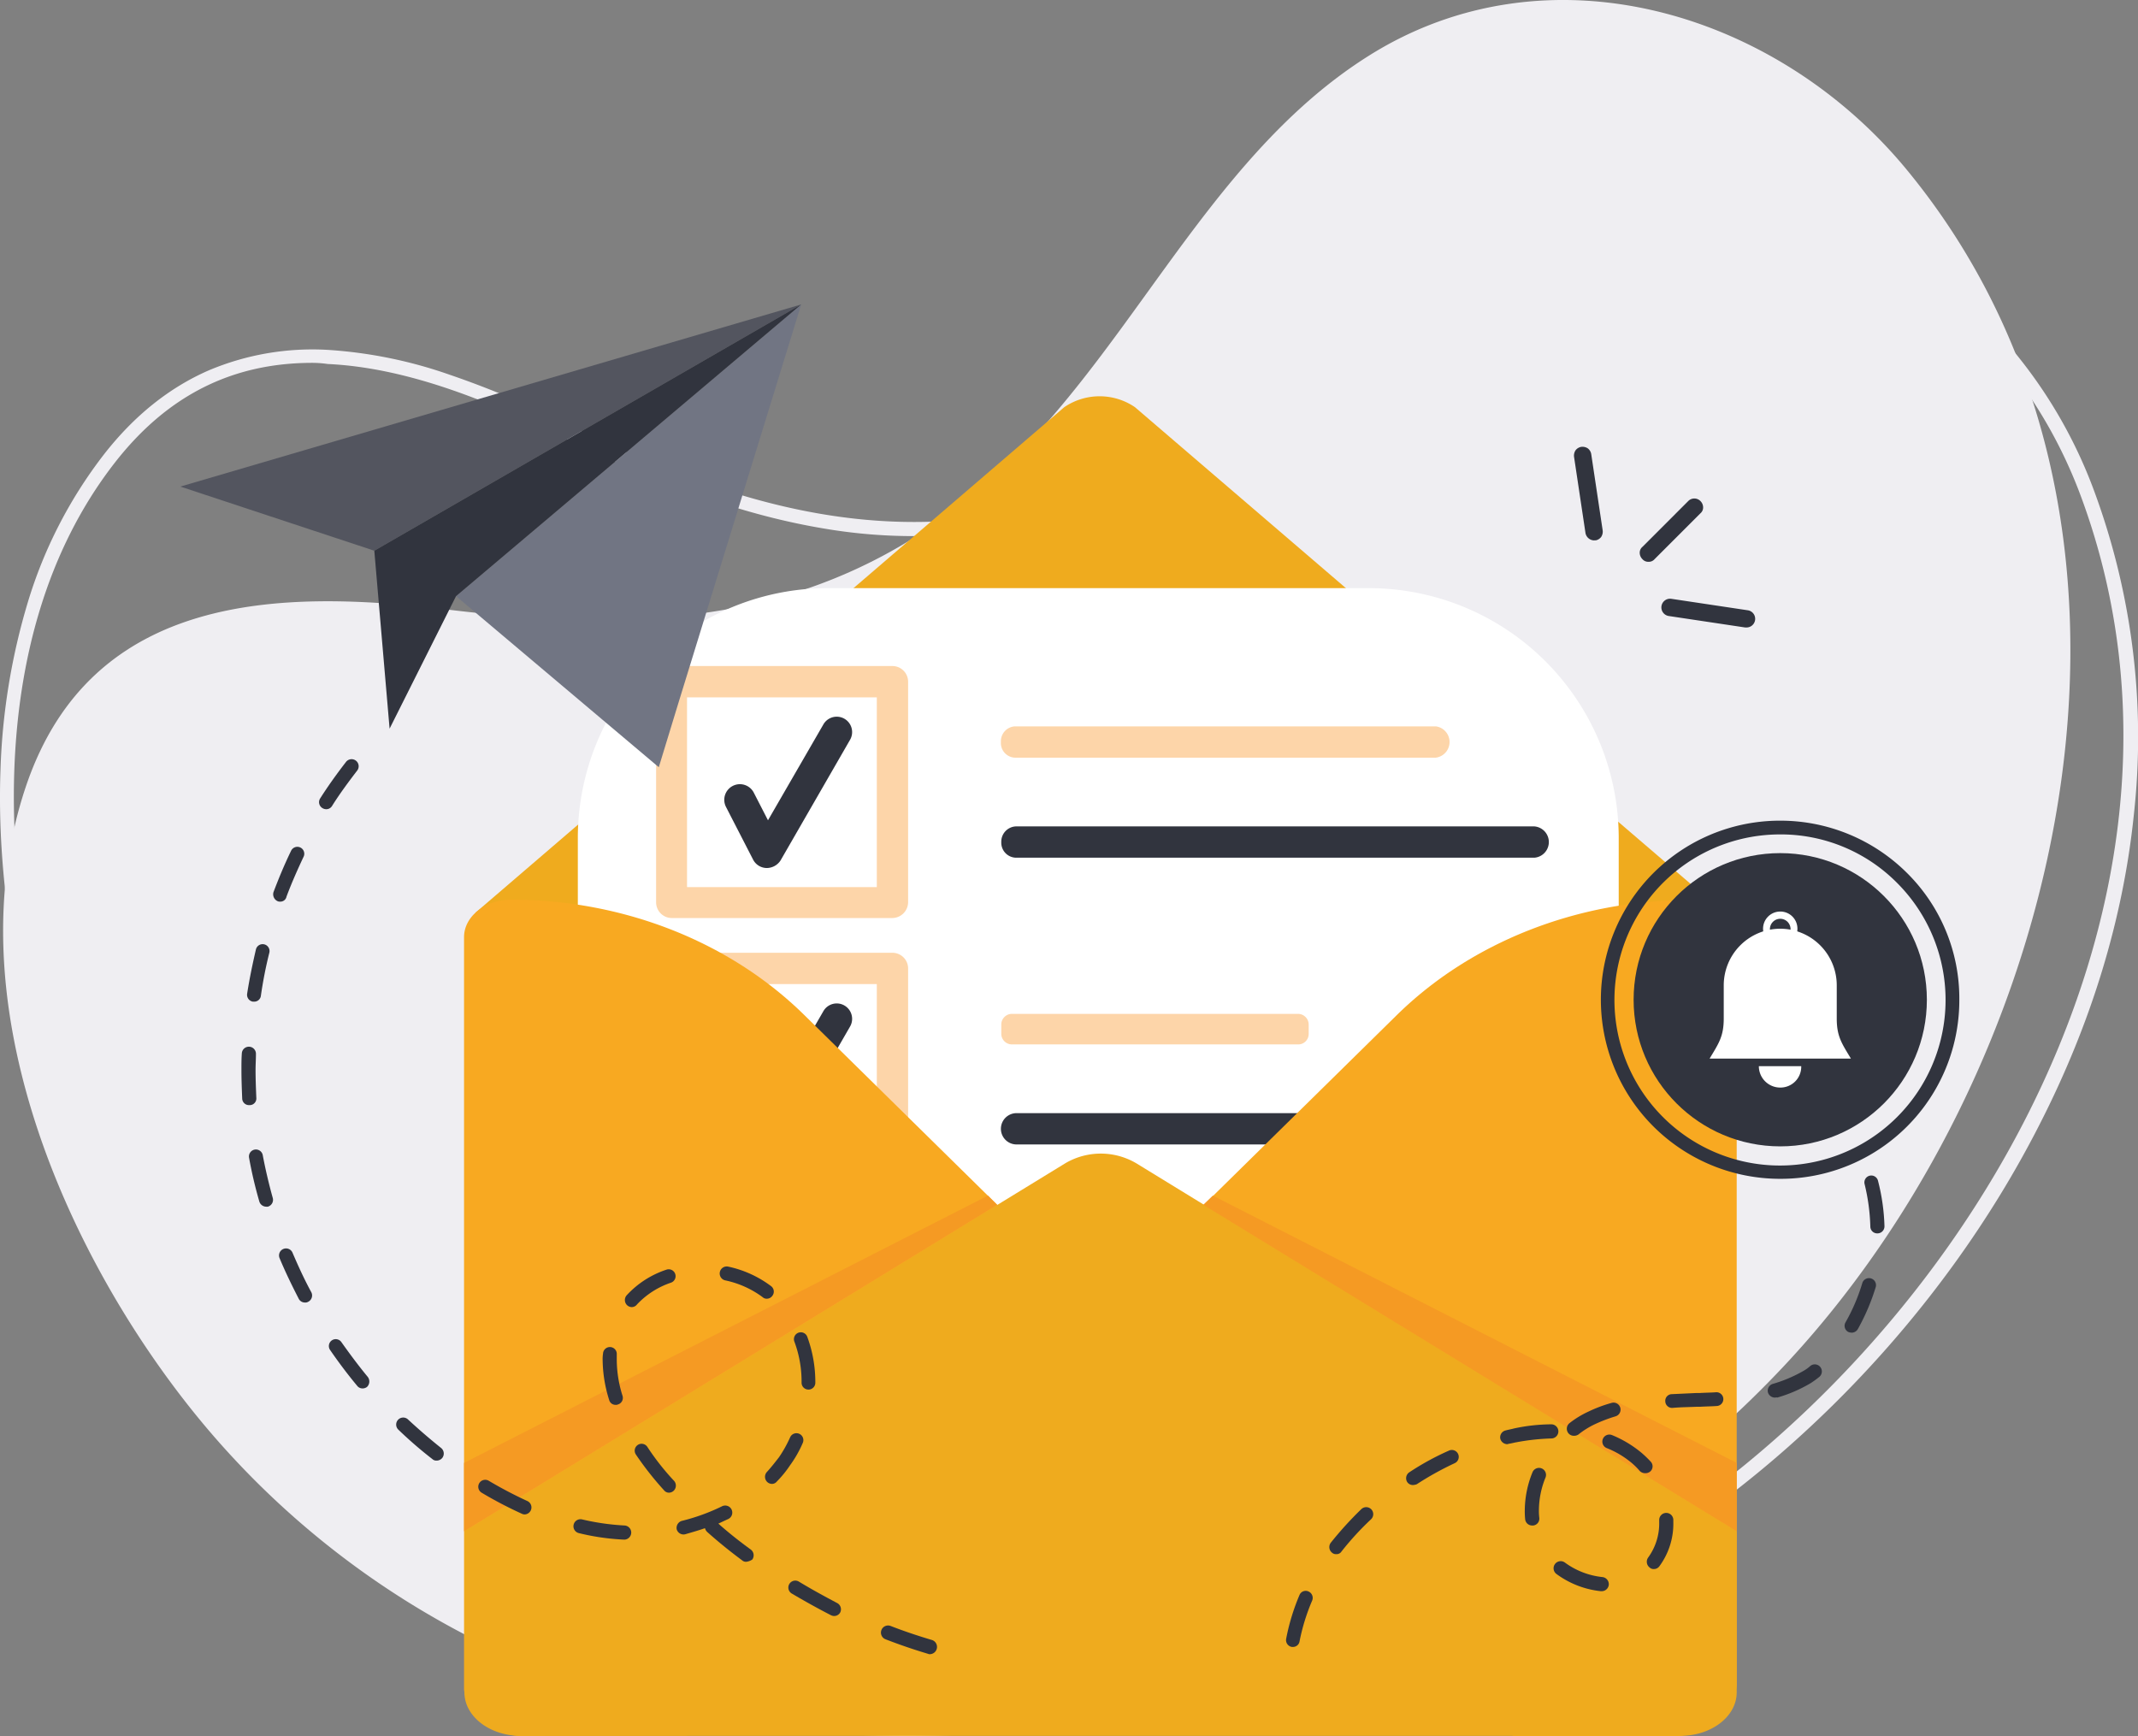 <svg xmlns="http://www.w3.org/2000/svg" width="447.86" height="363.721" viewBox="0 0 447.86 363.721"><rect x="0" y="0" width="447.86" height="363.721" fill="#808080" stroke="none"/><g transform="translate(-9.97 -10.867)"><g transform="translate(9.97 51.32)"><path d="M226.675,381.191c-2.64,0-5.279,0-7.919-.08a262.116,262.116,0,0,1-63.429-9.6,228.394,228.394,0,0,1-57.59-24.876,180.734,180.734,0,0,1-76.946-95.583c-7.679-22.316-11.518-46.792-10.718-68.788a136.558,136.558,0,0,1,5.679-34.954A95.8,95.8,0,0,1,31.67,116.279c6.4-8.239,13.838-14.157,22.156-17.757a55.925,55.925,0,0,1,24.8-4.239,95.223,95.223,0,0,1,25.515,5.2,190.932,190.932,0,0,1,24.636,10.4c32.954,16.157,69.268,28.955,111.02,13.438,17.2-6.4,32.874-17.357,47.991-27.915,18.717-13.2,37.993-26.635,60.549-31.914a76.114,76.114,0,0,1,32.074-.64,81.12,81.12,0,0,1,28.875,11.678A97.058,97.058,0,0,1,432.8,95.8a100.375,100.375,0,0,1,15.917,28.235,148.6,148.6,0,0,1,8.238,67.668c-2.24,21.756-8.878,43.592-19.756,64.868-20.556,40.393-54.95,75.586-94.223,96.623a233.432,233.432,0,0,1-59.989,21.916A263.989,263.989,0,0,1,226.675,381.191ZM75.422,97c-16.877,0-30.475,6.879-41.433,20.956-28.555,36.713-24.076,92.3-10.4,132.056a178.705,178.705,0,0,0,75.666,94.063c36.953,22.556,82.225,33.914,127.337,33.994,40.313,0,80.626-9.118,114.94-27.435,75.427-40.313,136.776-137.975,104.381-225.56-15.757-42.632-57.43-67.828-96.943-58.63-22,5.119-41.033,18.477-59.429,31.354-15.277,10.718-31.034,21.756-48.631,28.235a111.521,111.521,0,0,1-58.31,5.679c-16.317-2.719-33.274-8.638-54.95-19.2C113.975,105.8,96.139,98.042,78.622,97.242A22.363,22.363,0,0,0,75.422,97Z" transform="translate(-9.97 -61.443)" fill="#efeef2"/></g><g transform="translate(10.624 10.867)"><path d="M409.606,46.487C382.171,13.133,334.26-1.024,296.826,22.571c-35.194,22.156-50.871,65.588-82.705,91.9-33.354,27.515-69.988,28.955-110.38,24.076-34.794-4.239-74.387-3.6-88.144,36.953C.719,219.416,22.715,271.087,49.351,305a179.466,179.466,0,0,0,103.182,64.548C232.918,386.986,327.7,357.791,384.971,295.8,444.16,231.654,469.436,119.194,409.606,46.487Z" transform="translate(-10.787 -10.867)" fill="#efeef2"/></g><g transform="translate(109.576 93.879)"><path d="M257.838,116.93,134.5,222.831l2.32,47.911c0,5.679,6.879,86.785,13.438,86.785l115.1-77.026L369.1,349.608c6.559,0,19.2-75.347,19.2-81.026l7.679-45.832L272.635,116.93A13.146,13.146,0,0,0,257.838,116.93Z" transform="translate(-134.5 -114.65)" fill="#efab1e"/></g><g transform="translate(131.012 134.071)"><path d="M326.95,386.7H213.691A52.365,52.365,0,0,1,161.3,334.31V217.291A52.365,52.365,0,0,1,213.691,164.9H326.95a52.365,52.365,0,0,1,52.391,52.391V334.23A52.433,52.433,0,0,1,326.95,386.7Z" transform="translate(-161.3 -164.9)" fill="#fff"/></g><g transform="translate(147.409 150.388)"><g transform="translate(0 60.069)"><path d="M231.311,313.191H185.079a3.294,3.294,0,0,1-3.279-3.279V263.679a3.294,3.294,0,0,1,3.279-3.279h46.232a3.294,3.294,0,0,1,3.279,3.279v46.232A3.347,3.347,0,0,1,231.311,313.191Zm-43.032-6.479h39.753V266.959H188.279Z" transform="translate(-181.8 -260.4)" fill="#fdd5a9"/><g transform="translate(72.227 33.594)"><path d="M390.8,308.959H275.379a3.279,3.279,0,0,1,0-6.559H390.719A3.294,3.294,0,0,1,394,305.679,3.227,3.227,0,0,1,390.8,308.959Z" transform="translate(-272.1 -302.4)" fill="#31343e"/></g><g transform="translate(14.293 10.62)"><path d="M208.572,305.37h0a3.242,3.242,0,0,1-2.879-1.76l-5.679-11.038a3.273,3.273,0,0,1,5.839-2.959l2.959,5.759,11.6-20.076a3.224,3.224,0,0,1,5.6,3.2L211.452,303.77A3.464,3.464,0,0,1,208.572,305.37Z" transform="translate(-199.669 -273.677)" fill="#31343e"/></g><g transform="translate(72.307 12.798)"><path d="M334.349,282.8H274.44a2.236,2.236,0,0,1-2.24-2.24v-1.92a2.236,2.236,0,0,1,2.24-2.24h59.909a2.236,2.236,0,0,1,2.24,2.24v1.92A2.186,2.186,0,0,1,334.349,282.8Z" transform="translate(-272.2 -276.4)" fill="#fdd5a9"/></g></g><path d="M231.311,238.091H185.079a3.294,3.294,0,0,1-3.279-3.279V188.579a3.294,3.294,0,0,1,3.279-3.279h46.232a3.294,3.294,0,0,1,3.279,3.279v46.232A3.347,3.347,0,0,1,231.311,238.091Zm-43.032-6.479h39.753V191.859H188.279Z" transform="translate(-181.8 -185.3)" fill="#fdd5a9"/><g transform="translate(72.227 12.638)"><path d="M363.2,207.659H274.979a3.075,3.075,0,0,1-2.879-3.279,3.126,3.126,0,0,1,2.879-3.279H363.2a3.307,3.307,0,0,1,0,6.559Z" transform="translate(-272.1 -201.1)" fill="#fdd5a9"/></g><g transform="translate(72.307 33.594)"><path d="M383.86,233.859H275.239a3.148,3.148,0,0,1-3.039-3.279,3.2,3.2,0,0,1,3.039-3.279H383.86a3.289,3.289,0,0,1,0,6.559Z" transform="translate(-272.2 -227.3)" fill="#31343e"/></g><g transform="translate(14.293 10.62)"><path d="M208.572,230.27h0a3.242,3.242,0,0,1-2.879-1.76l-5.679-11.038a3.273,3.273,0,1,1,5.839-2.959l2.959,5.759,11.6-20.076a3.224,3.224,0,0,1,5.6,3.2L211.452,228.67A3.464,3.464,0,0,1,208.572,230.27Z" transform="translate(-199.669 -198.577)" fill="#31343e"/></g></g><g transform="translate(240.893 199.42)"><path d="M300.775,329.305l59.509-58.55C375.881,255.4,398.2,246.6,421.633,246.6h0c5.519,0,9.918,3.519,9.918,7.839V410.891c0,4.319-7.439,10.878-12.958,10.878H384.76l-83.985-82.705A6.719,6.719,0,0,1,300.775,329.305Z" transform="translate(-298.675 -246.6)" fill="#f8a921"/></g><g transform="translate(107.177 199.34)"><g transform="translate(0)"><path d="M262.277,329.205l-59.509-58.55C187.17,255.3,164.854,246.5,141.418,246.5h0c-5.519,0-9.918,3.519-9.918,7.839V411.671c0,4.319,6.4,10,11.838,10l34.874-.08,84.065-82.705A6.626,6.626,0,0,0,262.277,329.205Z" transform="translate(-131.5 -246.5)" fill="#f8a921"/></g></g><g transform="translate(107.257 252.524)"><path d="M398.112,392.1v33.754c0,5.039-5.279,9.118-11.838,9.118H143.438c-6.559,0-11.838-4.079-11.838-9.118V392.1L257.5,315a14.646,14.646,0,0,1,14.8,0Z" transform="translate(-131.6 -312.992)" fill="#efab1e"/></g><g transform="translate(262.029 261.329)"><path d="M327.1,324l109.74,55.99v14.317L325.1,325.92Z" transform="translate(-325.1 -324)" fill="#f59a23"/></g><g transform="translate(107.177 261.329)"><path d="M241.24,324,131.5,379.99v14.317L243.16,325.92Z" transform="translate(-131.5 -324)" fill="#f59a23"/></g><g transform="translate(47.747 74.642)"><g transform="translate(57.75)"><path d="M201.707,90.6l-25.755,83.585-4.079,13.358-11.758-9.918L129.4,151.709Z" transform="translate(-129.4 -90.6)" fill="#717583"/></g><path d="M187.257,90.6,97.833,142.191,57.2,128.753Z" transform="translate(-57.2 -90.6)" fill="#53555f"/><g transform="translate(40.633)"><path d="M197.424,90.6l-72.307,61.109L111.2,179.464,108,142.191Z" transform="translate(-108 -90.6)" fill="#31343e"/></g></g><g transform="translate(60.545 169.916)"><g transform="translate(0)"><path d="M217.414,397.189a.721.721,0,0,1-.4-.08c-2.959-.88-6-1.92-8.878-3.039a1.493,1.493,0,0,1,1.04-2.8c2.879,1.12,5.759,2.08,8.718,2.96a1.524,1.524,0,0,1-.48,2.959Zm-20.076-8a1.507,1.507,0,0,1-.64-.16c-2.8-1.44-5.519-2.959-8.239-4.559a1.454,1.454,0,1,1,1.52-2.48c2.64,1.6,5.279,3.039,8,4.479a1.48,1.48,0,0,1,.64,2A1.441,1.441,0,0,1,197.338,389.191Zm-18.4-11.358a1.2,1.2,0,0,1-.88-.32c-2.48-1.84-4.959-3.839-7.279-5.919a1.66,1.66,0,0,1-.48-.8c-1.36.48-2.8.88-4.159,1.28a1.488,1.488,0,0,1-1.76-1.04,1.531,1.531,0,0,1,1.04-1.76,41.967,41.967,0,0,0,8.4-3.039,1.485,1.485,0,1,1,1.36,2.639c-.72.32-1.36.64-2.08.96,2.16,1.92,4.479,3.759,6.8,5.439a1.517,1.517,0,0,1,.32,2.08A2.808,2.808,0,0,1,178.941,377.833Zm-25.515-4.639h0a48.765,48.765,0,0,1-9.518-1.36,1.475,1.475,0,0,1,.64-2.88,50.367,50.367,0,0,0,8.958,1.28,1.483,1.483,0,0,1-.08,2.959Zm-20.956-5.279a1.483,1.483,0,0,1-.56-.16,84.61,84.61,0,0,1-8.4-4.4,1.454,1.454,0,1,1,1.52-2.48,87.559,87.559,0,0,0,8.079,4.239,1.47,1.47,0,0,1-.64,2.8Zm30.315-4.559a1.29,1.29,0,0,1-1.04-.48,66.051,66.051,0,0,1-5.919-7.519,1.442,1.442,0,1,1,2.4-1.6,52.118,52.118,0,0,0,5.6,7.119,1.5,1.5,0,0,1-.08,2.08A1.476,1.476,0,0,1,162.784,363.355Zm21.516-1.84a1.476,1.476,0,0,1-.96-.4,1.5,1.5,0,0,1-.08-2.08c.88-.96,1.76-2.08,2.56-3.119a26.35,26.35,0,0,0,2.32-4.159,1.45,1.45,0,1,1,2.64,1.2,24.007,24.007,0,0,1-2.64,4.639,22.886,22.886,0,0,1-2.8,3.439A1.29,1.29,0,0,1,184.3,361.516Zm-70.227-4.879a1.2,1.2,0,0,1-.88-.32,87.326,87.326,0,0,1-7.119-6.159,1.472,1.472,0,0,1,2-2.16q3.359,3.119,6.959,6a1.5,1.5,0,0,1,.24,2.08A1.545,1.545,0,0,1,114.073,356.637Zm37.513-11.678a1.371,1.371,0,0,1-1.36-1.04,28.669,28.669,0,0,1-1.36-8.319,7.317,7.317,0,0,1,.08-1.36,1.442,1.442,0,1,1,2.879.16v1.2a25.292,25.292,0,0,0,1.2,7.439,1.437,1.437,0,0,1-.96,1.84A1.014,1.014,0,0,1,151.586,344.959Zm40.393-3.2a1.434,1.434,0,0,1-1.44-1.44,23.954,23.954,0,0,0-1.52-8.638,1.442,1.442,0,0,1,2.72-.96,27.541,27.541,0,0,1,1.68,9.6,1.434,1.434,0,0,1-1.44,1.44Zm-93.423-.24a1.4,1.4,0,0,1-1.12-.56c-2-2.4-3.919-4.959-5.679-7.519a1.442,1.442,0,1,1,2.4-1.6c1.76,2.48,3.6,4.959,5.519,7.279a1.586,1.586,0,0,1-.16,2.08A1.537,1.537,0,0,1,98.555,341.519Zm56.39-17.037a1.476,1.476,0,0,1-.96-.4,1.5,1.5,0,0,1-.08-2.08,19.71,19.71,0,0,1,8.319-5.359,1.442,1.442,0,1,1,.96,2.72,17.35,17.35,0,0,0-7.119,4.559A1.4,1.4,0,0,1,154.945,324.482Zm-68.468-.96a1.425,1.425,0,0,1-1.28-.8c-1.44-2.8-2.8-5.6-4-8.478a1.471,1.471,0,1,1,2.72-1.12c1.2,2.8,2.48,5.6,3.919,8.238a1.48,1.48,0,0,1-.64,2A1.189,1.189,0,0,1,86.478,323.523Zm96.783-.8a1.2,1.2,0,0,1-.88-.32,20.017,20.017,0,0,0-7.839-3.519,1.475,1.475,0,0,1,.64-2.88,22.952,22.952,0,0,1,8.958,4.079,1.434,1.434,0,0,1,.24,2.08A1.4,1.4,0,0,1,183.26,322.723ZM78.4,303.446a1.537,1.537,0,0,1-1.44-1.04,90.305,90.305,0,0,1-2.16-9.2,1.46,1.46,0,1,1,2.879-.48c.56,2.959,1.28,6,2.08,8.878a1.482,1.482,0,0,1-1.04,1.84ZM74.8,282.17a1.419,1.419,0,0,1-1.44-1.36c-.08-2-.16-4-.16-6,0-1.12,0-2.32.08-3.439a1.48,1.48,0,0,1,2.959.08c0,1.12-.08,2.24-.08,3.359,0,1.92.08,3.919.16,5.839a1.389,1.389,0,0,1-1.36,1.52Zm1.04-21.676H75.6a1.448,1.448,0,0,1-1.2-1.68c.48-3.119,1.12-6.159,1.84-9.278a1.445,1.445,0,0,1,2.8.72,88.553,88.553,0,0,0-1.76,8.958A1.4,1.4,0,0,1,75.84,260.494Zm5.439-20.956a1.014,1.014,0,0,1-.48-.08,1.587,1.587,0,0,1-.88-1.92c1.12-2.959,2.32-5.839,3.679-8.638a1.45,1.45,0,0,1,2.64,1.2c-1.28,2.719-2.56,5.6-3.6,8.4A1.293,1.293,0,0,1,81.279,239.538Zm9.678-19.357a1.543,1.543,0,0,1-.8-.24,1.446,1.446,0,0,1-.48-2c1.68-2.64,3.519-5.2,5.439-7.679a1.48,1.48,0,1,1,2.32,1.84c-1.84,2.4-3.679,4.879-5.279,7.439A1.41,1.41,0,0,1,90.957,220.181Z" transform="translate(-73.2 -209.714)" fill="#31343e"/></g></g><g transform="translate(279.359 257.107)"><path d="M348.233,417.487h-.24a1.448,1.448,0,0,1-1.2-1.68,44.865,44.865,0,0,1,2.8-9.2,1.4,1.4,0,0,1,1.92-.72,1.467,1.467,0,0,1,.72,1.92,42.22,42.22,0,0,0-2.64,8.559A1.376,1.376,0,0,1,348.233,417.487Zm64.628-11.678h-.16a19,19,0,0,1-9.278-3.6,1.488,1.488,0,0,1,1.76-2.4,16.121,16.121,0,0,0,7.839,3.039,1.506,1.506,0,0,1,1.36,1.6A1.49,1.49,0,0,1,412.861,405.809Zm10.958-4.639a1.2,1.2,0,0,1-.88-.32,1.517,1.517,0,0,1-.32-2.08,12.122,12.122,0,0,0,2.32-7.439v-.4a1.48,1.48,0,0,1,2.959-.08v.48a15,15,0,0,1-2.879,9.2A1.414,1.414,0,0,1,423.819,401.17Zm-66.548-3.119a1.2,1.2,0,0,1-.88-.32,1.5,1.5,0,0,1-.24-2.08,74.808,74.808,0,0,1,6.4-7.039,1.472,1.472,0,1,1,2,2.16,60.69,60.69,0,0,0-6.159,6.719A1.21,1.21,0,0,1,357.271,398.05Zm41.033-6a1.465,1.465,0,0,1-1.44-1.28,16.718,16.718,0,0,1-.08-2,21.447,21.447,0,0,1,1.6-7.839,1.471,1.471,0,1,1,2.719,1.12,18.319,18.319,0,0,0-1.36,6.719,11.809,11.809,0,0,0,.08,1.68,1.444,1.444,0,0,1-1.28,1.6Zm-24.956-8.479a1.41,1.41,0,0,1-1.2-.64,1.5,1.5,0,0,1,.4-2,56.044,56.044,0,0,1,8.318-4.559,1.45,1.45,0,1,1,1.2,2.639,64.094,64.094,0,0,0-7.919,4.4A2.841,2.841,0,0,1,373.348,383.573Zm48.631-2.48a1.579,1.579,0,0,1-1.12-.48,15.1,15.1,0,0,0-1.6-1.6,19.065,19.065,0,0,0-5.359-3.2,1.471,1.471,0,0,1,1.12-2.719,23.738,23.738,0,0,1,6.159,3.679,22.667,22.667,0,0,1,2,1.92,1.431,1.431,0,0,1-.16,2.08A1.608,1.608,0,0,1,421.98,381.093ZM393.1,375.014a1.537,1.537,0,0,1-1.44-1.12,1.474,1.474,0,0,1,1.12-1.76c.56-.16,1.12-.24,1.68-.4a37.976,37.976,0,0,1,7.839-.88,1.48,1.48,0,1,1,.08,2.959,47.022,47.022,0,0,0-7.359.8c-.48.08-1.04.24-1.6.32C393.345,374.934,393.265,375.014,393.1,375.014Zm14-1.76a1.439,1.439,0,0,1-1.2-.56,1.5,1.5,0,0,1,.24-2.08,19.816,19.816,0,0,1,3.919-2.4,29.36,29.36,0,0,1,4.879-1.84,1.467,1.467,0,0,1,.88,2.8,31.467,31.467,0,0,0-4.4,1.68,17.591,17.591,0,0,0-3.439,2.16A1.612,1.612,0,0,1,407.1,373.255Zm20.556-5.839a1.419,1.419,0,0,1-1.44-1.36,1.389,1.389,0,0,1,1.36-1.52c1.68-.08,3.439-.16,5.119-.24h.72c1.36-.08,2.48-.08,3.439-.16a1.442,1.442,0,0,1,.16,2.88c-1.04.08-2.08.08-3.519.16h-.72c-1.68.08-3.359.08-5.039.24Zm21.516-2.16a1.537,1.537,0,0,1-1.44-1.04,1.482,1.482,0,0,1,1.04-1.84,29.072,29.072,0,0,0,6.4-2.72,8.116,8.116,0,0,0,1.44-1.04,1.48,1.48,0,0,1,1.84,2.32,19.115,19.115,0,0,1-1.76,1.28,29.667,29.667,0,0,1-7.039,3.039C449.495,365.176,449.335,365.256,449.175,365.256Zm16.077-13.6a2.335,2.335,0,0,1-.72-.16,1.453,1.453,0,0,1-.56-2,39.313,39.313,0,0,0,3.519-8.238,1.467,1.467,0,1,1,2.8.88,44.826,44.826,0,0,1-3.759,8.8A1.514,1.514,0,0,1,465.252,351.659Zm5.359-20.8a1.434,1.434,0,0,1-1.44-1.44,42.309,42.309,0,0,0-1.2-8.878,1.445,1.445,0,0,1,2.8-.72,42.7,42.7,0,0,1,1.36,9.518,1.471,1.471,0,0,1-1.52,1.52Z" transform="translate(-346.766 -318.723)" fill="#31343e"/></g><g transform="translate(352.173 189.581)"><circle cx="30.715" cy="30.715" r="30.715" fill="#31343e"/><g transform="translate(15.917 12.238)"><g transform="translate(0 3.599)"><path d="M484.335,272.9v-6.959A11.862,11.862,0,0,0,472.5,254.1h0a11.862,11.862,0,0,0-11.838,11.838V272.9c0,3.759-1.04,5.2-2.959,8.4h29.595C485.375,278.1,484.335,276.656,484.335,272.9Z" transform="translate(-457.7 -254.1)" fill="#fff"/></g><g transform="translate(10.318 32.394)"><path d="M475.079,294.579h0A4.472,4.472,0,0,1,470.6,290.1h8.878A4.355,4.355,0,0,1,475.079,294.579Z" transform="translate(-470.6 -290.1)" fill="#fff"/></g><g transform="translate(11.198)"><path d="M475.3,249.6a3.6,3.6,0,1,0,3.6,3.6A3.584,3.584,0,0,0,475.3,249.6Zm0,5.839a2.16,2.16,0,1,1,2.16-2.16A2.151,2.151,0,0,1,475.3,255.439Z" transform="translate(-471.7 -249.6)" fill="#fff"/></g></g></g><g transform="translate(345.374 182.783)"><path d="M466.813,300.827a37.6,37.6,0,0,1-26.555-10.958A37.513,37.513,0,0,1,466.813,225.8a37.6,37.6,0,0,1,26.555,10.958,36.992,36.992,0,0,1,10.958,26.555,37.414,37.414,0,0,1-37.513,37.513Zm0-72.147a34.682,34.682,0,1,0,24.476,10.158A34.3,34.3,0,0,0,466.813,228.679Z" transform="translate(-429.3 -225.8)" fill="#31343e"/></g><g transform="translate(353.453 115.295)"><g transform="translate(0.38 0.44)"><path d="M441.335,154.473a1.685,1.685,0,0,1-1.04-.4,1.5,1.5,0,0,1,0-2.08l9.6-9.6a1.471,1.471,0,0,1,2.08,2.08l-9.6,9.6A1.884,1.884,0,0,1,441.335,154.473Z" transform="translate(-439.875 -141.975)" fill="#31343e"/></g><path d="M441.24,154.683a1.592,1.592,0,0,1-1.28-.56,1.888,1.888,0,0,1-.56-1.28,1.592,1.592,0,0,1,.56-1.28l9.6-9.6a1.787,1.787,0,0,1,2.56,0,1.888,1.888,0,0,1,.56,1.28,1.591,1.591,0,0,1-.56,1.28l-9.6,9.6A1.591,1.591,0,0,1,441.24,154.683Zm9.6-12.478a1.027,1.027,0,0,0-.8.32l-9.6,9.6a1.131,1.131,0,0,0,1.6,1.6l9.6-9.6a1.16,1.16,0,0,0,0-1.6A1.146,1.146,0,0,0,450.838,142.2Z" transform="translate(-439.4 -141.425)" fill="#31343e"/></g><g transform="translate(357.99 136.289)"><g transform="translate(0.315 0.395)"><path d="M462.93,173.472h-.24l-16-2.4a1.448,1.448,0,0,1-1.2-1.68,1.409,1.409,0,0,1,1.68-1.2l16,2.4a1.448,1.448,0,0,1,1.2,1.68A1.467,1.467,0,0,1,462.93,173.472Z" transform="translate(-445.466 -168.166)" fill="#31343e"/></g><path d="M462.851,173.693h-.24l-16-2.4a1.821,1.821,0,0,1,.56-3.6l16,2.4a1.81,1.81,0,0,1-.32,3.6Zm-15.917-5.359a1.121,1.121,0,0,0-1.12.96,1.2,1.2,0,0,0,.96,1.28l16,2.4h.16a1.122,1.122,0,0,0,1.12-.96,1.2,1.2,0,0,0-.96-1.28l-16-2.4A.111.111,0,0,1,446.934,168.334Z" transform="translate(-445.072 -167.672)" fill="#31343e"/></g><g transform="translate(339.674 104.456)"><g transform="translate(0.393 0.233)"><path d="M426.532,147.15a1.465,1.465,0,0,1-1.44-1.28l-2.4-16a1.46,1.46,0,0,1,2.88-.48l2.4,16a1.448,1.448,0,0,1-1.2,1.68A.294.294,0,0,1,426.532,147.15Z" transform="translate(-422.666 -128.166)" fill="#31343e"/></g><path d="M426.434,147.491a1.883,1.883,0,0,1-1.84-1.52l-2.4-16a2.034,2.034,0,0,1,.32-1.36,1.9,1.9,0,0,1,1.2-.72,2.034,2.034,0,0,1,1.36.32,1.9,1.9,0,0,1,.72,1.2l2.4,16a2.034,2.034,0,0,1-.32,1.36,1.9,1.9,0,0,1-1.2.72C426.594,147.411,426.514,147.491,426.434,147.491Zm-2.4-18.957h-.16a1.077,1.077,0,0,0-.72.4,1.543,1.543,0,0,0-.24.8l2.4,16a1.122,1.122,0,0,0,1.12.96h.16a1.077,1.077,0,0,0,.72-.4,1.543,1.543,0,0,0,.24-.8l-2.4-16a1.077,1.077,0,0,0-.4-.72A1.29,1.29,0,0,0,424.034,128.535Z" transform="translate(-422.174 -127.874)" fill="#31343e"/></g></g></svg>